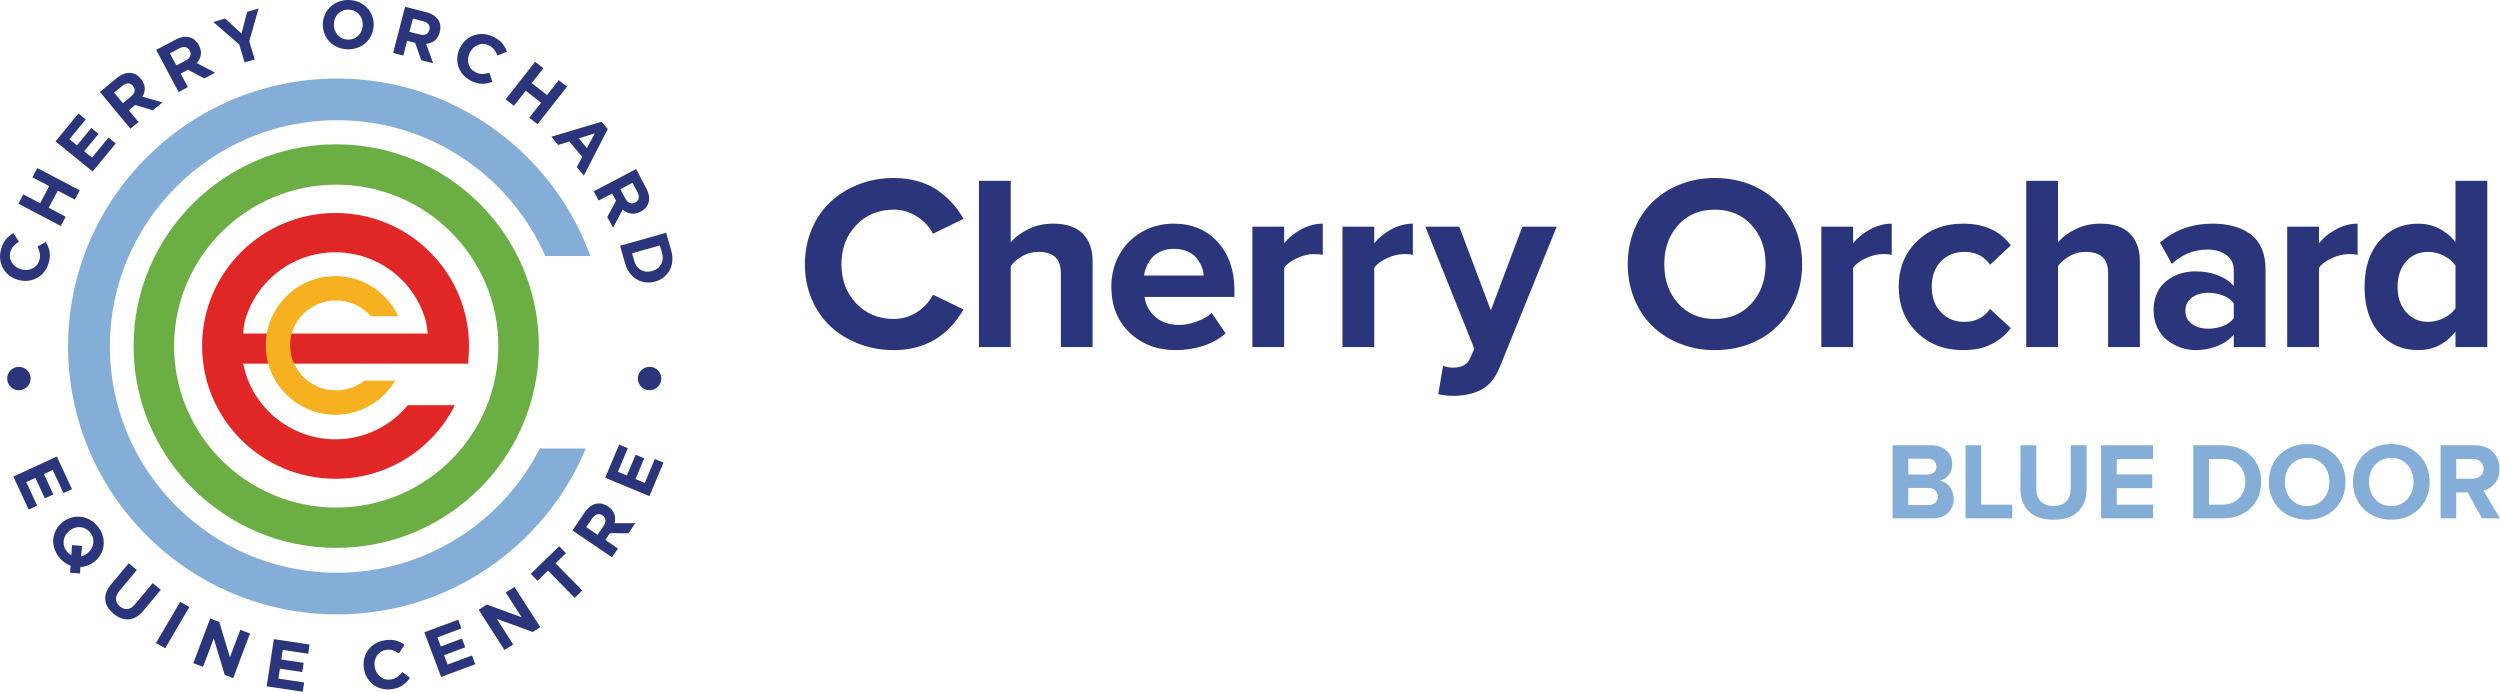 <svg width="253" height="70" viewBox="0 0 253 70" fill="none" xmlns="http://www.w3.org/2000/svg">
<path d="M34.024 55.447C22.717 55.447 13.519 46.286 13.519 35.026C13.519 23.766 22.717 14.605 34.024 14.605C45.331 14.605 54.53 23.766 54.53 35.026C54.53 46.286 45.331 55.447 34.024 55.447ZM34.024 18.686C24.975 18.686 17.617 26.018 17.617 35.026C17.617 44.034 24.979 51.365 34.024 51.365C43.07 51.365 50.431 44.034 50.431 35.026C50.431 26.018 43.073 18.686 34.024 18.686Z" fill="#6BAF44"/>
<path d="M4.923 26.629C4.795 27.076 4.573 27.453 4.256 27.755C3.939 28.06 3.567 28.263 3.143 28.362C2.719 28.462 2.283 28.451 1.841 28.327L1.827 28.323C1.388 28.199 1.014 27.982 0.703 27.677C0.397 27.371 0.186 27.002 0.076 26.568C-0.035 26.135 -0.024 25.687 0.108 25.222C0.225 24.814 0.386 24.48 0.593 24.227C0.8 23.975 1.049 23.766 1.349 23.595L1.916 24.455C1.691 24.597 1.506 24.75 1.363 24.913C1.221 25.076 1.117 25.272 1.053 25.492C0.942 25.879 0.992 26.238 1.199 26.576C1.406 26.909 1.713 27.137 2.119 27.25L2.134 27.254C2.54 27.371 2.925 27.343 3.282 27.169C3.639 26.994 3.874 26.714 3.985 26.323C4.056 26.078 4.07 25.851 4.035 25.645C3.999 25.439 3.917 25.208 3.789 24.948L4.634 24.487C4.837 24.821 4.966 25.158 5.023 25.492C5.08 25.829 5.044 26.206 4.923 26.629Z" fill="#2A357C"/>
<path d="M6.154 22.871L1.866 20.615L2.362 19.677L4.06 20.569L4.98 18.835L3.282 17.944L3.778 17.006L8.065 19.262L7.57 20.2L5.85 19.294L4.93 21.027L6.649 21.933L6.154 22.871Z" fill="#2A357C"/>
<path d="M9.374 17.358L5.622 14.303L7.937 11.486L8.672 12.087L7.027 14.09L7.791 14.712L9.239 12.95L9.974 13.546L8.525 15.308L9.314 15.951L10.98 13.919L11.714 14.52L9.374 17.358Z" fill="#2A357C"/>
<path d="M13.198 13.024L10.113 9.302L11.822 7.898C12.296 7.511 12.764 7.337 13.227 7.38C13.616 7.416 13.958 7.611 14.251 7.966L14.261 7.98C14.501 8.268 14.629 8.57 14.647 8.879C14.665 9.192 14.586 9.493 14.415 9.788L16.43 10.367L15.467 11.159L13.68 10.627L13.034 11.159L14.023 12.35L13.198 13.024ZM12.435 10.438L13.27 9.753C13.47 9.589 13.584 9.415 13.616 9.227C13.648 9.039 13.598 8.865 13.466 8.708L13.459 8.698C13.316 8.524 13.149 8.439 12.96 8.442C12.771 8.446 12.574 8.531 12.371 8.698L11.551 9.373L12.435 10.438Z" fill="#2A357C"/>
<path d="M18.077 9.312L15.802 5.05L17.756 4.016C18.299 3.728 18.791 3.654 19.237 3.789C19.611 3.902 19.907 4.162 20.121 4.567L20.128 4.581C20.307 4.911 20.371 5.231 20.325 5.54C20.278 5.849 20.143 6.13 19.914 6.385L21.773 7.355L20.671 7.938L19.026 7.057L18.284 7.447L19.012 8.811L18.077 9.312ZM17.849 6.623L18.805 6.119C19.033 5.998 19.18 5.849 19.247 5.671C19.315 5.494 19.301 5.313 19.205 5.131L19.197 5.121C19.09 4.922 18.944 4.805 18.759 4.769C18.573 4.734 18.363 4.78 18.131 4.9L17.193 5.398L17.849 6.623Z" fill="#2A357C"/>
<path d="M24.757 6.318L24.208 4.496L21.583 2.226L22.774 1.871L24.44 3.398L25.007 1.203L26.17 0.855L25.225 4.173L25.781 6.013L24.757 6.318Z" fill="#2A357C"/>
<path d="M36.189 4.826C35.861 4.947 35.515 5 35.151 4.989C34.787 4.975 34.445 4.901 34.128 4.759C33.81 4.617 33.546 4.432 33.328 4.201C33.115 3.97 32.947 3.7 32.829 3.391C32.712 3.082 32.658 2.759 32.672 2.418V2.404C32.683 2.066 32.761 1.743 32.901 1.444C33.04 1.143 33.229 0.883 33.46 0.666C33.692 0.45 33.974 0.283 34.299 0.162C34.627 0.041 34.973 -0.012 35.337 0.002C35.822 0.02 36.261 0.148 36.646 0.382C37.031 0.62 37.327 0.929 37.534 1.317C37.737 1.704 37.833 2.123 37.816 2.574V2.588C37.805 2.926 37.727 3.249 37.584 3.547C37.441 3.849 37.256 4.108 37.02 4.325C36.796 4.535 36.517 4.705 36.189 4.826ZM34.449 3.775C34.67 3.92 34.919 3.998 35.197 4.009C35.476 4.02 35.733 3.959 35.961 3.832C36.189 3.703 36.368 3.526 36.499 3.302C36.628 3.078 36.699 2.83 36.71 2.556V2.542C36.724 2.123 36.599 1.761 36.332 1.455C36.064 1.15 35.718 0.99 35.294 0.976C35.016 0.965 34.762 1.025 34.534 1.15C34.306 1.277 34.128 1.451 33.999 1.675C33.871 1.899 33.799 2.148 33.789 2.421V2.435C33.778 2.709 33.831 2.965 33.949 3.199C34.06 3.437 34.231 3.629 34.449 3.775Z" fill="#2A357C"/>
<path d="M39.783 5.359L40.992 0.685L43.136 1.235C43.732 1.388 44.146 1.665 44.381 2.063C44.581 2.4 44.623 2.787 44.509 3.231L44.506 3.249C44.413 3.611 44.245 3.892 44.003 4.091C43.76 4.29 43.468 4.404 43.125 4.439L43.839 6.403L42.63 6.094L42.013 4.34L41.199 4.13L40.814 5.625L39.783 5.359ZM41.435 3.221L42.483 3.491C42.733 3.555 42.944 3.544 43.115 3.459C43.286 3.374 43.396 3.231 43.45 3.032L43.454 3.018C43.511 2.801 43.482 2.617 43.368 2.468C43.254 2.319 43.072 2.208 42.815 2.145L41.788 1.882L41.435 3.221Z" fill="#2A357C"/>
<path d="M47.671 8.179C47.254 7.973 46.922 7.689 46.676 7.323C46.43 6.957 46.298 6.559 46.273 6.126C46.248 5.693 46.337 5.27 46.54 4.858L46.547 4.847C46.751 4.439 47.029 4.108 47.386 3.863C47.742 3.615 48.145 3.476 48.595 3.444C49.041 3.412 49.483 3.504 49.918 3.717C50.303 3.906 50.603 4.122 50.813 4.368C51.027 4.613 51.188 4.9 51.302 5.224L50.35 5.625C50.25 5.38 50.132 5.17 49.993 5C49.854 4.829 49.682 4.694 49.476 4.591C49.112 4.414 48.748 4.396 48.381 4.542C48.013 4.684 47.735 4.946 47.55 5.323L47.542 5.334C47.357 5.714 47.314 6.094 47.421 6.474C47.528 6.854 47.764 7.135 48.131 7.316C48.363 7.429 48.584 7.486 48.794 7.486C49.005 7.486 49.251 7.447 49.526 7.369L49.832 8.282C49.465 8.42 49.112 8.488 48.77 8.484C48.434 8.474 48.067 8.374 47.671 8.179Z" fill="#2A357C"/>
<path d="M51.17 10.055L54.155 6.25L54.993 6.904L53.809 8.41L55.361 9.618L56.545 8.112L57.383 8.765L54.398 12.57L53.56 11.916L54.758 10.392L53.207 9.184L52.008 10.708L51.17 10.055Z" fill="#2A357C"/>
<path d="M55.793 13.838L60.876 12.314L61.503 13.063L59.085 17.766L58.372 16.914L58.925 15.88L57.612 14.314L56.492 14.669L55.793 13.838ZM58.575 14.005L59.399 14.989L60.194 13.493L58.575 14.005Z" fill="#2A357C"/>
<path d="M60.08 19.365L64.368 17.109L65.402 19.059C65.687 19.599 65.762 20.089 65.626 20.533C65.512 20.906 65.248 21.201 64.842 21.414L64.828 21.421C64.496 21.596 64.175 21.659 63.864 21.617C63.554 21.574 63.272 21.436 63.016 21.205L62.038 23.052L61.457 21.954L62.345 20.317L61.953 19.578L60.58 20.299L60.08 19.365ZM62.78 19.145L63.287 20.097C63.408 20.324 63.554 20.469 63.732 20.541C63.911 20.608 64.093 20.594 64.275 20.498L64.285 20.491C64.485 20.388 64.603 20.242 64.638 20.057C64.674 19.873 64.631 19.663 64.506 19.432L64.011 18.498L62.78 19.145Z" fill="#2A357C"/>
<path d="M62.752 24.871L67.417 23.556L67.931 25.368C68.034 25.727 68.067 26.078 68.038 26.419C68.006 26.76 67.917 27.069 67.774 27.339C67.628 27.613 67.431 27.847 67.178 28.05C66.929 28.252 66.64 28.398 66.315 28.49L66.301 28.494C65.976 28.586 65.652 28.611 65.331 28.572C65.01 28.533 64.714 28.433 64.446 28.277C64.179 28.121 63.94 27.908 63.729 27.631C63.522 27.357 63.365 27.037 63.266 26.679L62.752 24.871ZM63.968 25.631L64.193 26.423C64.311 26.838 64.535 27.14 64.867 27.325C65.199 27.51 65.57 27.545 65.984 27.428L65.998 27.424C66.412 27.307 66.711 27.083 66.9 26.75C67.089 26.419 67.121 26.043 67.004 25.627L66.779 24.835L63.968 25.631Z" fill="#2A357C"/>
<path d="M1.349 48.229L5.75 46.201L7.287 49.504L6.424 49.902L5.333 47.554L4.441 47.966L5.401 50.034L4.541 50.431L3.581 48.364L2.658 48.791L3.763 51.17L2.9 51.568L1.349 48.229Z" fill="#2A357C"/>
<path d="M8.101 58.036L7.088 57.951L7.145 57.241C6.663 57.067 6.264 56.768 5.943 56.349C5.722 56.062 5.565 55.749 5.475 55.415C5.386 55.081 5.361 54.758 5.404 54.445C5.447 54.133 5.55 53.834 5.718 53.547C5.886 53.259 6.103 53.014 6.374 52.808L6.385 52.801C6.656 52.595 6.952 52.453 7.277 52.367C7.601 52.286 7.919 52.264 8.236 52.307C8.554 52.349 8.86 52.46 9.16 52.634C9.46 52.811 9.72 53.042 9.941 53.334C10.237 53.721 10.415 54.136 10.476 54.584C10.537 55.031 10.483 55.458 10.312 55.859C10.141 56.26 9.877 56.602 9.513 56.875L9.502 56.882C9.103 57.184 8.646 57.351 8.133 57.383L8.101 58.036ZM6.735 55.77C6.884 55.965 7.048 56.108 7.227 56.197L7.284 55.163L8.3 55.241L8.211 56.307C8.425 56.257 8.629 56.157 8.821 56.008L8.832 56.001C9.167 55.745 9.367 55.419 9.435 55.021C9.502 54.623 9.406 54.254 9.149 53.92C8.982 53.699 8.775 53.539 8.532 53.444C8.29 53.348 8.04 53.323 7.783 53.365C7.526 53.408 7.287 53.511 7.07 53.678L7.059 53.685C6.842 53.852 6.677 54.055 6.567 54.293C6.456 54.531 6.417 54.783 6.442 55.042C6.467 55.305 6.563 55.547 6.735 55.77Z" fill="#2A357C"/>
<path d="M11.493 62.111C10.983 61.688 10.705 61.223 10.655 60.708C10.605 60.193 10.808 59.667 11.254 59.127L13.027 57.003L13.847 57.681L12.096 59.784C11.846 60.082 11.729 60.37 11.736 60.644C11.746 60.917 11.878 61.159 12.131 61.368C12.385 61.578 12.649 61.667 12.916 61.631C13.184 61.596 13.437 61.432 13.679 61.141L15.456 59.01L16.276 59.688L14.528 61.784C14.068 62.334 13.576 62.633 13.052 62.679C12.524 62.725 12.007 62.537 11.493 62.111Z" fill="#2A357C"/>
<path d="M15.787 65.07L18.234 60.903L19.158 61.439L16.711 65.606L15.787 65.07Z" fill="#2A357C"/>
<path d="M19.564 67.112L21.273 62.594L22.193 62.939L23.267 66.519L24.319 63.738L25.303 64.107L23.595 68.625L22.746 68.306L21.633 64.612L20.549 67.482L19.564 67.112Z" fill="#2A357C"/>
<path d="M26.99 69.457L27.714 64.682L31.328 65.226L31.185 66.16L28.617 65.773L28.471 66.743L30.732 67.084L30.589 68.014L28.328 67.673L28.174 68.675L30.778 69.066L30.636 70L26.99 69.457Z" fill="#2A357C"/>
<path d="M39.66 69.741C39.2 69.812 38.765 69.766 38.354 69.606C37.944 69.446 37.605 69.194 37.334 68.853C37.063 68.512 36.896 68.114 36.824 67.659L36.821 67.645C36.749 67.194 36.792 66.767 36.942 66.359C37.092 65.951 37.342 65.609 37.691 65.329C38.041 65.048 38.454 64.871 38.932 64.796C39.357 64.732 39.724 64.739 40.042 64.821C40.359 64.903 40.655 65.041 40.933 65.244L40.384 66.114C40.159 65.968 39.945 65.865 39.735 65.805C39.524 65.745 39.303 65.73 39.075 65.766C38.676 65.826 38.365 66.022 38.148 66.348C37.926 66.675 37.852 67.048 37.916 67.464L37.919 67.478C37.984 67.894 38.169 68.231 38.476 68.48C38.782 68.732 39.139 68.824 39.542 68.764C39.796 68.725 40.01 68.646 40.184 68.526C40.359 68.405 40.534 68.234 40.716 68.011L41.493 68.582C41.272 68.909 41.019 69.165 40.737 69.353C40.455 69.549 40.095 69.677 39.66 69.741Z" fill="#2A357C"/>
<path d="M44.643 68.508L42.941 63.986L46.366 62.711L46.697 63.596L44.265 64.501L44.611 65.418L46.751 64.619L47.083 65.503L44.942 66.302L45.299 67.251L47.767 66.331L48.099 67.219L44.643 68.508Z" fill="#2A357C"/>
<path d="M51.049 65.776L48.438 61.706L49.266 61.18L52.786 62.466L51.178 59.962L52.066 59.397L54.677 63.468L53.913 63.954L50.275 62.629L51.934 65.215L51.049 65.776Z" fill="#2A357C"/>
<path d="M58.161 60.502L55.457 57.749L54.402 58.775L53.713 58.075L56.584 55.28L57.273 55.98L56.221 57.006L58.924 59.759L58.161 60.502Z" fill="#2A357C"/>
<path d="M61.931 56.396L57.926 53.675L59.174 51.852C59.52 51.348 59.92 51.053 60.38 50.968C60.765 50.897 61.147 50.989 61.528 51.245L61.542 51.256C61.853 51.465 62.06 51.717 62.167 52.012C62.27 52.307 62.281 52.62 62.199 52.95L64.296 52.946L63.593 53.973L61.728 53.955L61.257 54.644L62.541 55.515L61.931 56.396ZM60.472 54.122L61.082 53.23C61.229 53.017 61.289 52.819 61.268 52.63C61.246 52.442 61.15 52.289 60.979 52.172L60.968 52.165C60.783 52.037 60.597 52.002 60.419 52.058C60.237 52.115 60.073 52.25 59.923 52.467L59.324 53.341L60.472 54.122Z" fill="#2A357C"/>
<path d="M65.723 50.208L61.246 48.35L62.655 44.99L63.532 45.355L62.534 47.743L63.443 48.119L64.324 46.02L65.198 46.382L64.317 48.481L65.255 48.872L66.268 46.453L67.146 46.816L65.723 50.208Z" fill="#2A357C"/>
<path d="M1.912 37.125C2.568 37.125 3.1 37.655 3.1 38.308C3.1 38.961 2.568 39.491 1.912 39.491C1.256 39.491 0.725 38.961 0.725 38.308C0.725 37.655 1.256 37.125 1.912 37.125Z" fill="#2A357C"/>
<path d="M65.737 37.125C66.392 37.125 66.924 37.655 66.924 38.308C66.924 38.961 66.392 39.491 65.737 39.491C65.081 39.491 64.549 38.961 64.549 38.308C64.549 37.655 65.081 37.125 65.737 37.125Z" fill="#2A357C"/>
<path d="M47.46 35.005C47.46 27.588 41.404 21.556 33.956 21.556C26.509 21.556 20.452 27.588 20.452 35.005C20.452 42.422 26.509 48.453 33.956 48.453C39.085 48.453 43.751 45.554 46.033 41.008H41.264C39.445 43.206 36.788 44.46 33.938 44.46C29.426 44.46 25.51 41.26 24.622 36.852L24.508 36.806H47.385C47.435 35.825 47.46 35.399 47.46 35.005ZM24.59 33.751L24.739 32.657C25.817 28.462 29.601 25.531 33.938 25.531C38.276 25.531 42.06 28.462 43.137 32.657L43.287 33.751H24.59Z" fill="#E02726"/>
<path d="M34.004 39.509C33.736 39.509 33.476 39.48 33.219 39.438C33.183 39.431 33.144 39.427 33.108 39.42C33.058 39.409 33.008 39.398 32.962 39.388C32.855 39.367 32.752 39.338 32.648 39.31C32.627 39.303 32.605 39.295 32.584 39.288C32.459 39.249 32.334 39.207 32.213 39.157C32.202 39.153 32.191 39.146 32.181 39.143C32.052 39.089 31.931 39.029 31.81 38.965C31.803 38.962 31.792 38.955 31.785 38.951C31.667 38.887 31.55 38.819 31.439 38.745C31.428 38.738 31.414 38.731 31.403 38.72C31.303 38.653 31.207 38.581 31.111 38.507C31.089 38.489 31.064 38.475 31.043 38.457C31 38.422 30.965 38.386 30.922 38.35C29.966 37.516 29.36 36.308 29.36 34.959C29.36 33.303 30.269 31.857 31.621 31.058C31.664 31.033 31.707 31.005 31.753 30.98C31.81 30.948 31.874 30.92 31.931 30.891C31.995 30.859 32.06 30.827 32.124 30.799C32.188 30.77 32.256 30.746 32.324 30.717C32.381 30.696 32.434 30.674 32.495 30.657C32.58 30.628 32.662 30.604 32.752 30.579C32.78 30.572 32.805 30.564 32.834 30.557C33.208 30.462 33.601 30.405 34.004 30.405C35.416 30.405 36.678 31.026 37.531 32.003H40.306C39.182 29.613 36.764 27.943 33.943 27.943C30.059 27.943 26.898 31.09 26.898 34.959C26.898 38.827 30.059 41.974 33.943 41.974C36.518 41.974 38.769 40.581 39.996 38.521H36.871C36.083 39.139 35.084 39.509 34.004 39.509Z" fill="#F6B020"/>
<path d="M54.909 45.373H54.638C50.842 52.833 43.07 57.962 34.114 57.962C21.434 57.962 11.119 47.689 11.119 35.061C11.119 22.434 21.434 12.161 34.114 12.161C43.527 12.161 51.631 17.823 55.187 25.908H59.742C55.961 15.45 45.903 7.948 34.114 7.948C19.101 7.948 6.889 20.11 6.889 35.061C6.889 50.012 19.101 62.175 34.114 62.175C45.453 62.175 55.194 55.234 59.282 45.394H54.909V45.373Z" fill="#84ADD8"/>
<path d="M82.148 30.28C81.686 29.195 81.455 28.016 81.455 26.741C81.455 25.467 81.686 24.285 82.148 23.194C82.609 22.103 83.242 21.181 84.047 20.428C84.85 19.675 85.805 19.084 86.91 18.656C88.015 18.228 89.194 18.014 90.448 18.014C91.338 18.014 92.169 18.127 92.94 18.354C93.711 18.58 94.379 18.895 94.944 19.299C95.509 19.703 95.997 20.138 96.41 20.603C96.822 21.068 97.189 21.581 97.51 22.141L94.418 23.658C94.055 22.951 93.515 22.368 92.798 21.907C92.08 21.447 91.296 21.217 90.448 21.217C88.914 21.217 87.648 21.739 86.65 22.783C85.653 23.827 85.153 25.146 85.153 26.741C85.153 28.336 85.653 29.658 86.65 30.706C87.648 31.754 88.914 32.278 90.448 32.278C91.296 32.278 92.08 32.048 92.798 31.588C93.515 31.128 94.055 30.54 94.418 29.824L97.51 31.317C95.91 34.06 93.556 35.432 90.448 35.432C89.194 35.432 88.015 35.219 86.91 34.793C85.805 34.368 84.85 33.78 84.047 33.031C83.242 32.282 82.609 31.365 82.148 30.28Z" fill="#2A357C"/>
<path d="M99.07 35.124V18.297H102.286V24.53C102.724 24.005 103.317 23.557 104.068 23.187C104.818 22.818 105.659 22.633 106.591 22.633C107.911 22.633 108.904 22.97 109.572 23.643C110.24 24.317 110.574 25.261 110.574 26.476V35.124H107.358V27.708C107.358 26.903 107.162 26.333 106.77 25.996C106.379 25.66 105.812 25.491 105.069 25.491C104.492 25.491 103.963 25.628 103.48 25.904C102.998 26.179 102.6 26.517 102.286 26.92V35.124H99.07Z" fill="#2A357C"/>
<path d="M112.467 29.014C112.467 27.84 112.733 26.768 113.264 25.799C113.796 24.83 114.549 24.06 115.522 23.489C116.495 22.919 117.587 22.633 118.8 22.633C120.622 22.633 122.098 23.253 123.228 24.493C124.358 25.733 124.923 27.351 124.923 29.347V30.049H115.831C115.938 30.862 116.303 31.537 116.926 32.075C117.548 32.613 118.358 32.882 119.356 32.882C119.901 32.882 120.486 32.769 121.113 32.543C121.739 32.318 122.242 32.024 122.622 31.662L124.032 33.732C123.438 34.274 122.694 34.693 121.799 34.989C120.905 35.284 119.971 35.432 118.998 35.432C117.109 35.432 115.548 34.843 114.316 33.664C113.083 32.486 112.467 30.936 112.467 29.014ZM115.782 27.881H121.806C121.789 27.569 121.721 27.263 121.602 26.963C121.482 26.663 121.308 26.376 121.082 26.101C120.855 25.826 120.544 25.604 120.148 25.436C119.752 25.267 119.303 25.183 118.8 25.183C118.322 25.183 117.891 25.265 117.507 25.43C117.124 25.594 116.816 25.811 116.586 26.082C116.355 26.353 116.173 26.641 116.042 26.945C115.909 27.248 115.823 27.561 115.782 27.881Z" fill="#2A357C"/>
<path d="M126.741 35.124V22.941H129.957V24.619C130.411 24.048 130.992 23.575 131.701 23.198C132.411 22.822 133.132 22.633 133.866 22.633V25.787C133.643 25.737 133.346 25.713 132.976 25.713C132.431 25.713 131.858 25.85 131.256 26.125C130.654 26.399 130.221 26.724 129.957 27.101V35.124H126.741Z" fill="#2A357C"/>
<path d="M135.857 35.124V22.941H139.074V24.619C139.527 24.048 140.108 23.575 140.817 23.198C141.527 22.822 142.248 22.633 142.982 22.633V25.787C142.759 25.737 142.463 25.713 142.092 25.713C141.548 25.713 140.974 25.85 140.372 26.125C139.77 26.399 139.337 26.724 139.074 27.101V35.124H135.857Z" fill="#2A357C"/>
<path d="M144.243 22.941H147.682L150.873 31.409L154.064 22.941H157.54L151.788 37.12C151.359 38.196 150.766 38.949 150.007 39.38C149.248 39.811 148.296 40.039 147.15 40.064C146.564 40.064 146.032 40.006 145.554 39.891L146.037 37.009C146.341 37.14 146.68 37.206 147.051 37.206C147.9 37.206 148.465 36.91 148.745 36.32L149.203 35.286L144.243 22.941Z" fill="#2A357C"/>
<path d="M165.388 30.237C164.947 29.157 164.727 27.991 164.727 26.741C164.727 25.492 164.947 24.324 165.388 23.237C165.829 22.15 166.438 21.226 167.213 20.465C167.988 19.704 168.922 19.105 170.015 18.668C171.107 18.232 172.28 18.014 173.534 18.014C175.224 18.014 176.741 18.384 178.086 19.125C179.429 19.866 180.481 20.904 181.24 22.237C181.998 23.571 182.378 25.072 182.378 26.741C182.378 28.41 181.998 29.908 181.24 31.234C180.481 32.559 179.429 33.591 178.086 34.327C176.741 35.064 175.224 35.432 173.534 35.432C172.28 35.432 171.107 35.215 170.015 34.781C168.922 34.347 167.988 33.751 167.213 32.994C166.438 32.237 165.829 31.318 165.388 30.237ZM168.425 26.741C168.425 28.336 168.893 29.658 169.829 30.706C170.765 31.755 172 32.279 173.534 32.279C175.067 32.279 176.309 31.755 177.257 30.706C178.205 29.658 178.68 28.336 178.68 26.741C178.68 25.138 178.205 23.817 177.257 22.777C176.309 21.737 175.067 21.217 173.534 21.217C172 21.217 170.765 21.737 169.829 22.777C168.893 23.817 168.425 25.138 168.425 26.741Z" fill="#2A357C"/>
<path d="M184.319 35.124V22.941H187.535V24.619C187.989 24.048 188.57 23.575 189.28 23.198C189.989 22.822 190.71 22.633 191.444 22.633V25.787C191.222 25.737 190.925 25.713 190.554 25.713C190.01 25.713 189.436 25.85 188.834 26.125C188.232 26.399 187.799 26.724 187.535 27.101V35.124H184.319Z" fill="#2A357C"/>
<path d="M192.15 29.014C192.15 27.15 192.762 25.621 193.987 24.426C195.211 23.231 196.768 22.633 198.656 22.633C200.8 22.633 202.413 23.364 203.493 24.826L201.391 26.797C200.805 25.927 199.943 25.491 198.805 25.491C197.823 25.491 197.026 25.816 196.411 26.464C195.797 27.113 195.49 27.963 195.49 29.014C195.49 30.074 195.797 30.932 196.411 31.589C197.026 32.246 197.823 32.574 198.805 32.574C199.91 32.574 200.772 32.139 201.391 31.268L203.493 33.203C203.023 33.851 202.388 34.385 201.588 34.804C200.788 35.223 199.811 35.432 198.656 35.432C196.768 35.432 195.211 34.831 193.987 33.627C192.762 32.425 192.15 30.887 192.15 29.014Z" fill="#2A357C"/>
<path d="M205.053 35.124V18.297H208.269V24.53C208.706 24.005 209.3 23.557 210.05 23.187C210.8 22.818 211.641 22.633 212.573 22.633C213.892 22.633 214.886 22.97 215.554 23.643C216.222 24.317 216.556 25.261 216.556 26.476V35.124H213.34V27.708C213.34 26.903 213.144 26.333 212.753 25.996C212.361 25.66 211.794 25.491 211.052 25.491C210.475 25.491 209.945 25.628 209.462 25.904C208.98 26.179 208.582 26.517 208.269 26.92V35.124H205.053Z" fill="#2A357C"/>
<path d="M217.942 31.398C217.942 30.849 218.027 30.348 218.195 29.898C218.363 29.446 218.588 29.073 218.871 28.778C219.154 28.483 219.481 28.235 219.85 28.034C220.219 27.833 220.598 27.688 220.988 27.597C221.378 27.507 221.773 27.462 222.175 27.462C222.994 27.462 223.744 27.591 224.426 27.849C225.108 28.108 225.652 28.475 226.057 28.95V27.308C226.057 26.69 225.811 26.194 225.319 25.819C224.827 25.445 224.176 25.257 223.366 25.257C222.023 25.257 220.833 25.74 219.796 26.706L218.593 24.555C220.057 23.274 221.834 22.633 223.924 22.633C224.658 22.633 225.331 22.711 225.942 22.867C226.553 23.023 227.116 23.274 227.633 23.619C228.148 23.963 228.55 24.444 228.839 25.06C229.128 25.676 229.273 26.407 229.273 27.253V35.124H226.057V33.87C225.635 34.362 225.084 34.745 224.401 35.02C223.719 35.295 222.977 35.432 222.175 35.432C221.675 35.432 221.181 35.346 220.692 35.174C220.204 35.002 219.751 34.756 219.332 34.436C218.915 34.116 218.578 33.692 218.324 33.163C218.069 32.634 217.942 32.046 217.942 31.398ZM221.159 31.472C221.159 32.024 221.38 32.461 221.822 32.782C222.264 33.103 222.812 33.264 223.465 33.264C224.002 33.264 224.505 33.173 224.972 32.992C225.439 32.811 225.8 32.547 226.057 32.201V30.693C225.8 30.347 225.439 30.083 224.972 29.902C224.505 29.721 224.002 29.63 223.465 29.63C222.804 29.63 222.254 29.793 221.816 30.118C221.378 30.444 221.159 30.895 221.159 31.472Z" fill="#2A357C"/>
<path d="M231.464 35.124V22.941H234.68V24.619C235.133 24.048 235.715 23.575 236.424 23.198C237.133 22.822 237.855 22.633 238.589 22.633V25.787C238.366 25.737 238.069 25.713 237.698 25.713C237.154 25.713 236.581 25.85 235.979 26.125C235.377 26.399 234.944 26.724 234.68 27.101V35.124H231.464Z" fill="#2A357C"/>
<path d="M239.293 29.039C239.293 27.076 239.8 25.518 240.814 24.364C241.828 23.21 243.134 22.633 244.731 22.633C245.463 22.633 246.154 22.793 246.805 23.113C247.455 23.434 248.019 23.898 248.496 24.505V18.297H251.712V35.124H248.496V33.559C247.5 34.808 246.245 35.432 244.731 35.432C243.134 35.432 241.828 34.863 240.814 33.726C239.8 32.589 239.293 31.026 239.293 29.039ZM242.633 29.039C242.633 30.082 242.921 30.932 243.497 31.589C244.073 32.246 244.813 32.574 245.719 32.574C246.262 32.574 246.794 32.445 247.317 32.186C247.84 31.927 248.232 31.597 248.496 31.194V26.871C248.232 26.468 247.84 26.138 247.317 25.879C246.794 25.62 246.262 25.491 245.719 25.491C244.805 25.491 244.063 25.817 243.491 26.47C242.919 27.123 242.633 27.979 242.633 29.039Z" fill="#2A357C"/>
<path d="M191.533 52.458V45.062H195.436C195.776 45.062 196.084 45.113 196.361 45.216C196.637 45.319 196.862 45.459 197.034 45.636C197.206 45.813 197.338 46.013 197.43 46.237C197.522 46.461 197.568 46.697 197.568 46.946C197.568 47.394 197.448 47.769 197.207 48.072C196.966 48.376 196.663 48.565 196.3 48.641C196.696 48.702 197.031 48.907 197.305 49.255C197.578 49.603 197.715 50.007 197.715 50.467C197.715 51.046 197.526 51.523 197.148 51.897C196.77 52.271 196.241 52.458 195.561 52.458H191.533ZM193.116 48.023H195.1C195.365 48.023 195.575 47.949 195.731 47.799C195.887 47.649 195.965 47.457 195.965 47.222C195.965 46.984 195.886 46.79 195.728 46.64C195.57 46.49 195.361 46.415 195.1 46.415H193.116V48.023ZM193.116 51.105H195.154C195.455 51.105 195.69 51.028 195.858 50.876C196.027 50.723 196.111 50.513 196.111 50.244C196.111 49.997 196.027 49.791 195.858 49.625C195.69 49.46 195.455 49.377 195.154 49.377H193.116V51.105Z" fill="#84ADD8"/>
<path d="M198.911 52.458V45.062H200.494V51.072H203.636V52.458H198.911Z" fill="#84ADD8"/>
<path d="M204.468 49.507V45.062H206.072V49.461C206.072 49.989 206.223 50.412 206.526 50.73C206.828 51.048 207.26 51.208 207.823 51.208C208.381 51.208 208.809 51.049 209.108 50.733C209.408 50.416 209.557 49.992 209.557 49.461V45.062H211.161V49.496C211.161 50.449 210.878 51.204 210.313 51.76C209.747 52.316 208.917 52.593 207.823 52.593C207.268 52.593 206.776 52.519 206.347 52.369C205.917 52.219 205.566 52.007 205.294 51.733C205.022 51.458 204.817 51.133 204.677 50.758C204.538 50.383 204.468 49.966 204.468 49.507Z" fill="#84ADD8"/>
<path d="M212.629 52.458V45.062H217.887V46.448H214.211V48.013H217.805V49.399H214.211V51.072H217.887V52.458H212.629Z" fill="#84ADD8"/>
<path d="M221.966 52.458V45.062H224.891C225.659 45.062 226.341 45.214 226.938 45.519C227.535 45.824 227.999 46.258 228.331 46.822C228.661 47.385 228.827 48.032 228.827 48.765C228.827 49.498 228.661 50.145 228.331 50.706C227.999 51.268 227.535 51.7 226.938 52.003C226.341 52.307 225.659 52.458 224.891 52.458H221.966ZM223.548 51.072H224.896C225.607 51.072 226.172 50.85 226.593 50.406C227.013 49.962 227.223 49.415 227.223 48.765C227.223 48.083 227.02 47.526 226.614 47.095C226.208 46.663 225.636 46.448 224.896 46.448H223.548V51.072Z" fill="#84ADD8"/>
<path d="M229.895 50.31C229.701 49.835 229.604 49.323 229.604 48.774C229.604 48.224 229.701 47.711 229.895 47.233C230.089 46.755 230.356 46.349 230.697 46.015C231.038 45.68 231.448 45.417 231.929 45.225C232.409 45.033 232.924 44.937 233.475 44.937C234.218 44.937 234.885 45.1 235.476 45.426C236.067 45.751 236.529 46.207 236.863 46.794C237.196 47.38 237.363 48.04 237.363 48.774C237.363 49.508 237.196 50.166 236.863 50.748C236.529 51.331 236.067 51.784 235.476 52.108C234.885 52.432 234.218 52.594 233.475 52.594C232.924 52.594 232.409 52.498 231.929 52.308C231.448 52.117 231.038 51.855 230.697 51.522C230.356 51.189 230.089 50.785 229.895 50.31ZM231.23 48.774C231.23 49.475 231.435 50.056 231.847 50.516C232.258 50.977 232.801 51.208 233.475 51.208C234.149 51.208 234.695 50.977 235.112 50.516C235.529 50.056 235.737 49.475 235.737 48.774C235.737 48.069 235.529 47.488 235.112 47.031C234.695 46.574 234.15 46.345 233.475 46.345C232.801 46.345 232.258 46.574 231.847 47.031C231.435 47.488 231.23 48.069 231.23 48.774Z" fill="#84ADD8"/>
<path d="M238.41 50.31C238.216 49.835 238.119 49.323 238.119 48.774C238.119 48.224 238.216 47.711 238.41 47.233C238.604 46.755 238.871 46.349 239.212 46.015C239.553 45.68 239.963 45.417 240.444 45.225C240.924 45.033 241.44 44.937 241.991 44.937C242.734 44.937 243.401 45.1 243.992 45.426C244.582 45.751 245.044 46.207 245.378 46.794C245.711 47.38 245.878 48.04 245.878 48.774C245.878 49.508 245.711 50.166 245.378 50.748C245.044 51.331 244.582 51.784 243.992 52.108C243.401 52.432 242.734 52.594 241.991 52.594C241.44 52.594 240.924 52.498 240.444 52.308C239.963 52.117 239.553 51.855 239.212 51.522C238.871 51.189 238.604 50.785 238.41 50.31ZM239.745 48.774C239.745 49.475 239.951 50.056 240.362 50.516C240.774 50.977 241.316 51.208 241.991 51.208C242.665 51.208 243.21 50.977 243.627 50.516C244.044 50.056 244.253 49.475 244.253 48.774C244.253 48.069 244.044 47.488 243.627 47.031C243.21 46.574 242.665 46.345 241.991 46.345C241.316 46.345 240.774 46.574 240.362 47.031C239.951 47.488 239.745 48.069 239.745 48.774Z" fill="#84ADD8"/>
<path d="M246.986 52.458V45.062H250.455C251.214 45.062 251.819 45.283 252.27 45.728C252.72 46.172 252.946 46.744 252.946 47.444C252.946 47.758 252.9 48.047 252.808 48.31C252.716 48.574 252.592 48.793 252.435 48.968C252.278 49.143 252.107 49.287 251.922 49.399C251.737 49.511 251.539 49.592 251.331 49.642L253 52.458H251.184L249.727 49.832H248.569V52.458H246.986ZM248.569 48.446H250.227C250.553 48.446 250.82 48.356 251.029 48.175C251.237 47.995 251.341 47.751 251.341 47.444C251.341 47.137 251.237 46.895 251.029 46.716C250.82 46.537 250.553 46.448 250.227 46.448H248.569V48.446Z" fill="#84ADD8"/>
</svg>
